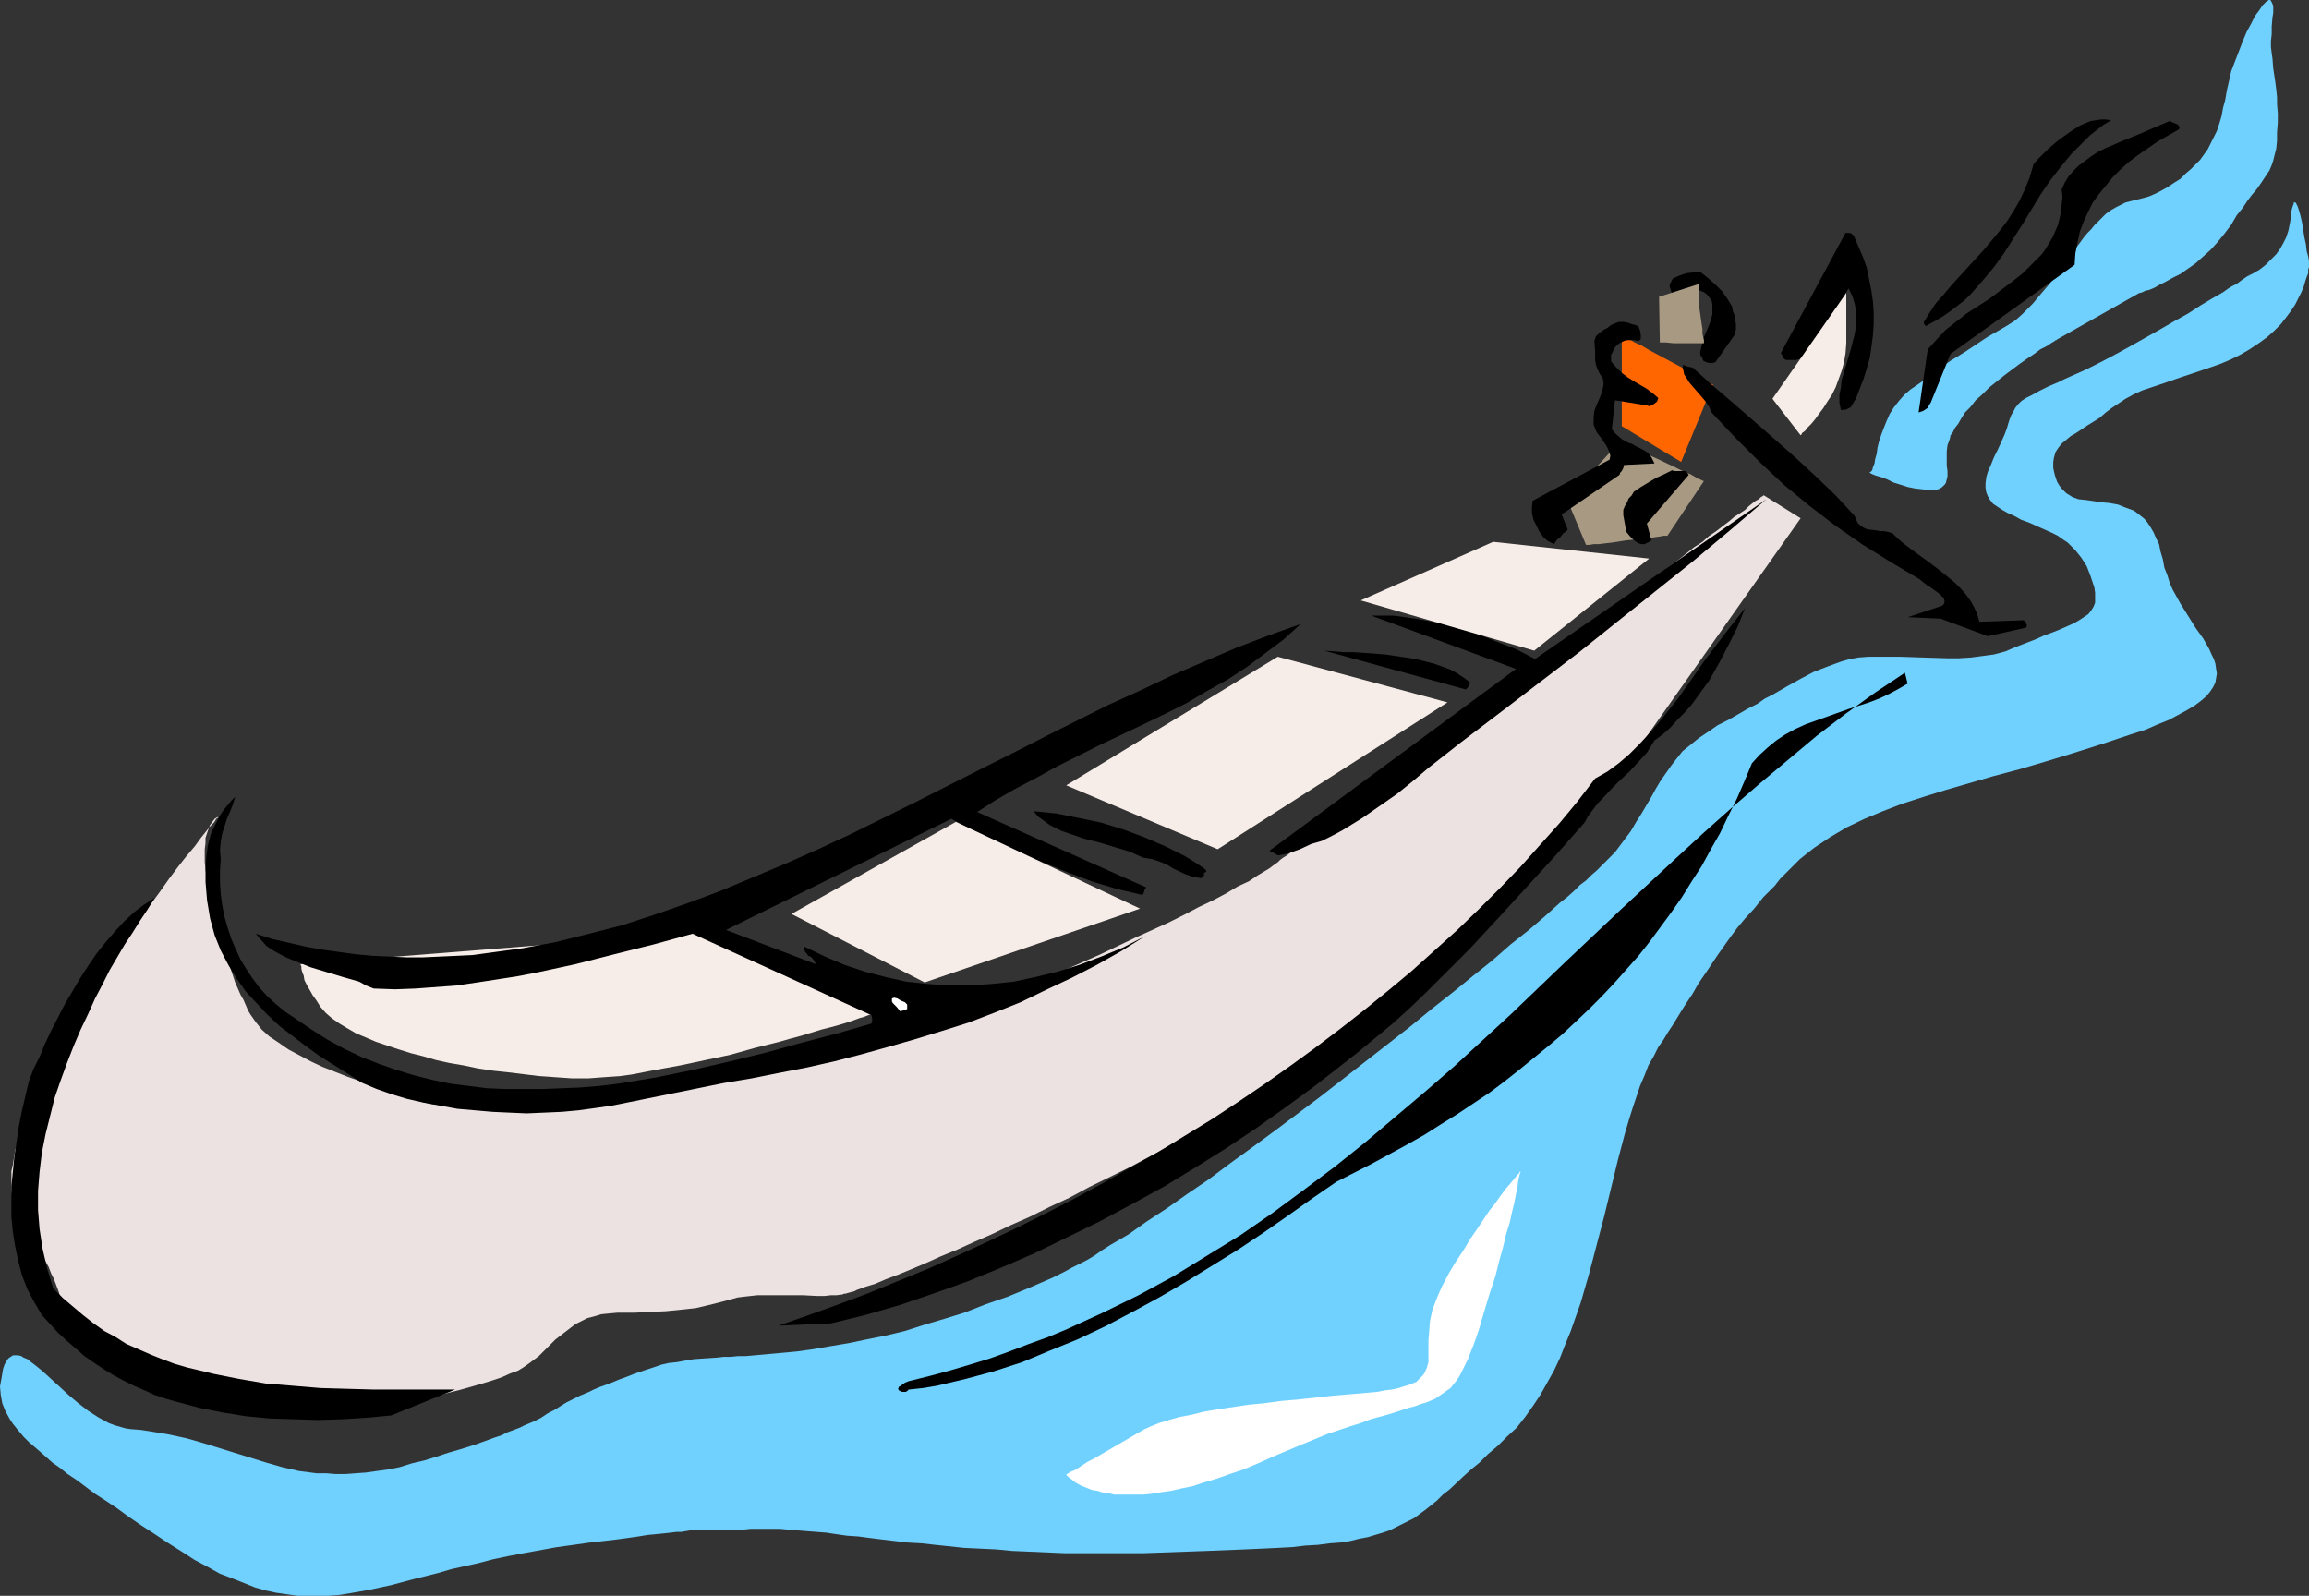 <?xml version="1.0" encoding="UTF-8" standalone="no"?>
<svg
   version="1.0"
   width="129.724mm"
   height="89.654mm"
   id="svg27"
   sodipodi:docname="Canoeing 16.wmf"
   xmlns:inkscape="http://www.inkscape.org/namespaces/inkscape"
   xmlns:sodipodi="http://sodipodi.sourceforge.net/DTD/sodipodi-0.dtd"
   xmlns="http://www.w3.org/2000/svg"
   xmlns:svg="http://www.w3.org/2000/svg">
  <rect width="100%" height="100%" fill="#333333" stroke="none"/>
  <sodipodi:namedview
     id="namedview27"
     pagecolor="#ffffff"
     bordercolor="#000000"
     borderopacity="0.25"
     inkscape:showpageshadow="2"
     inkscape:pageopacity="0.0"
     inkscape:pagecheckerboard="0"
     inkscape:deskcolor="#d1d1d1"
     inkscape:document-units="mm" />
  <defs
     id="defs1">
    <pattern
       id="WMFhbasepattern"
       patternUnits="userSpaceOnUse"
       width="6"
       height="6"
       x="0"
       y="0" />
  </defs>
  <path
     style="fill:#a89982;fill-opacity:1;fill-rule:evenodd;stroke:none"
     d="m 343.4,94.367 -10.666,11.634 4.04,9.695 h 0.323 0.485 l 0.808,-0.162 h 1.131 l 1.293,-0.162 1.454,-0.162 3.07,-0.485 3.232,-0.323 1.454,-0.162 1.293,-0.162 1.131,-0.162 0.808,-0.162 h 0.646 0.162 v 0 l 7.757,-11.634 v 0 h -0.162 l -0.323,-0.162 -0.323,-0.162 -0.485,-0.162 -0.485,-0.323 -1.131,-0.646 -1.616,-0.646 -1.616,-0.808 -3.394,-1.616 -1.778,-0.808 -1.778,-0.808 -1.454,-0.646 -1.454,-0.646 -1.131,-0.323 -0.485,-0.162 h -0.323 -0.485 v 0 z"
     id="path1" />
  <path
     style="fill:#ff6600;fill-opacity:1;fill-rule:evenodd;stroke:none"
     d="M 344.369,70.937 V 90.489 l 12.605,7.595 6.787,-16.482 v 0 h -0.162 l -0.323,-0.162 -0.323,-0.162 -0.485,-0.323 -0.485,-0.323 -1.293,-0.646 -1.616,-0.808 -1.616,-0.97 -7.272,-3.878 -1.616,-0.97 -1.454,-0.646 -1.293,-0.808 -0.485,-0.323 -0.323,-0.162 -0.323,-0.162 -0.323,-0.162 z"
     id="path2" />
  <path
     style="fill:#70d1ff;fill-opacity:1;fill-rule:evenodd;stroke:none"
     d="m 27.795,303.461 2.101,0.162 2.101,0.323 3.878,0.646 3.717,0.808 3.394,0.97 6.787,2.101 6.787,2.101 3.394,0.97 3.555,0.808 3.717,0.485 h 2.101 l 1.939,0.162 h 2.101 l 2.101,-0.162 2.262,-0.162 2.262,-0.323 2.424,-0.323 2.424,-0.485 2.586,-0.808 2.747,-0.646 2.586,-0.808 2.424,-0.808 2.262,-0.646 2.101,-0.646 1.939,-0.646 1.778,-0.646 1.778,-0.646 1.454,-0.485 1.293,-0.646 1.293,-0.485 1.293,-0.485 0.97,-0.485 1.939,-0.808 1.616,-0.808 1.454,-0.97 1.293,-0.646 1.293,-0.808 1.293,-0.808 1.293,-0.646 1.616,-0.808 1.939,-0.808 0.97,-0.485 1.131,-0.485 2.262,-0.808 1.939,-0.808 1.778,-0.646 1.616,-0.646 1.454,-0.485 1.454,-0.485 2.909,-0.97 1.454,-0.323 1.616,-0.162 1.778,-0.323 1.939,-0.323 2.424,-0.162 2.424,-0.162 1.454,-0.162 h 1.454 l 1.616,-0.162 h 1.616 l 3.555,-0.323 3.555,-0.323 3.555,-0.323 3.555,-0.485 3.717,-0.646 3.878,-0.646 3.878,-0.808 4.04,-0.808 4.04,-0.97 4.04,-1.293 4.363,-1.293 4.202,-1.293 4.525,-1.777 4.686,-1.616 4.686,-1.939 4.848,-2.101 1.293,-0.646 1.293,-0.646 1.454,-0.808 1.616,-0.808 1.616,-0.808 1.616,-0.97 1.616,-1.131 1.778,-1.131 3.878,-2.262 3.878,-2.747 4.202,-2.747 4.363,-3.07 4.525,-3.07 4.525,-3.393 4.686,-3.393 4.848,-3.555 9.696,-7.271 9.534,-7.433 9.534,-7.433 4.525,-3.716 4.525,-3.555 4.363,-3.555 4.04,-3.232 3.878,-3.393 3.878,-3.07 3.394,-2.909 1.616,-1.454 1.616,-1.454 1.454,-1.131 1.454,-1.293 1.293,-1.293 1.293,-0.97 1.131,-1.131 1.131,-0.97 0.97,-0.97 0.808,-0.808 0.808,-0.808 0.646,-0.646 0.646,-0.646 0.485,-0.646 1.454,-1.939 1.454,-1.939 1.131,-1.939 1.131,-1.777 2.101,-3.555 0.97,-1.777 0.97,-1.616 1.131,-1.616 1.131,-1.616 1.131,-1.454 1.293,-1.616 1.616,-1.293 1.778,-1.454 1.939,-1.293 2.101,-1.454 2.262,-1.131 2.262,-1.293 1.939,-1.131 1.939,-0.97 1.616,-1.131 1.616,-0.808 3.07,-1.777 2.909,-1.616 2.747,-1.454 2.909,-1.131 3.07,-1.131 1.778,-0.485 1.778,-0.323 2.101,-0.162 h 2.262 2.101 2.424 l 4.848,0.162 5.171,0.162 h 2.424 l 2.586,-0.162 2.424,-0.323 2.424,-0.323 2.424,-0.646 2.262,-0.97 2.101,-0.808 2.101,-0.808 1.778,-0.808 1.778,-0.646 1.616,-0.646 1.454,-0.646 1.454,-0.646 1.131,-0.646 0.97,-0.646 0.97,-0.646 0.646,-0.808 0.485,-0.808 0.323,-0.808 v -0.97 -1.131 l -0.162,-1.131 -0.808,-2.424 -0.808,-2.101 -1.131,-1.777 -0.646,-0.808 -0.646,-0.808 -0.808,-0.808 -0.808,-0.808 -0.97,-0.646 -1.131,-0.808 -1.293,-0.646 -1.454,-0.646 -1.454,-0.646 -1.778,-0.808 -1.778,-0.646 -1.454,-0.808 -1.454,-0.646 -1.131,-0.646 -0.97,-0.646 -0.97,-0.646 -0.646,-0.808 -0.485,-0.808 -0.323,-0.808 -0.162,-0.97 v -0.97 l 0.162,-1.293 0.323,-1.131 0.646,-1.454 0.646,-1.616 0.808,-1.616 0.808,-1.777 0.646,-1.454 0.485,-1.293 0.323,-1.131 0.323,-0.97 0.323,-0.808 0.485,-0.808 0.323,-0.646 0.646,-0.808 0.646,-0.646 0.97,-0.646 1.293,-0.646 1.454,-0.808 0.97,-0.485 0.97,-0.485 1.131,-0.485 1.131,-0.485 1.293,-0.646 1.454,-0.646 2.909,-1.293 3.232,-1.616 3.07,-1.616 3.232,-1.777 6.302,-3.555 3.07,-1.777 2.909,-1.616 2.747,-1.777 2.424,-1.454 2.262,-1.293 1.131,-0.808 0.808,-0.485 0.97,-0.485 0.646,-0.485 0.646,-0.485 0.485,-0.323 0.485,-0.323 0.323,-0.162 h 0.162 v -0.162 h 0.162 l 0.323,-0.162 0.323,-0.162 0.485,-0.323 0.646,-0.323 0.646,-0.485 0.808,-0.646 0.646,-0.646 0.808,-0.808 0.808,-0.808 0.808,-1.131 0.646,-1.131 0.646,-1.293 0.485,-1.454 0.323,-1.616 0.323,-1.777 v -0.808 l 0.162,-0.646 0.162,-0.485 0.162,-0.323 V 42.982 h 0.162 0.162 l 0.162,0.162 0.162,0.323 0.162,0.323 0.323,0.97 0.323,1.131 0.323,1.454 0.485,3.07 0.323,1.454 0.162,1.454 0.323,1.131 0.162,0.97 v 0.485 0.162 0.162 0.162 0 0.323 l -0.162,0.485 v 0.808 l -0.323,0.808 -0.323,0.97 -0.323,1.131 -0.485,1.131 -0.646,1.293 -0.646,1.293 -0.97,1.454 -0.97,1.293 -1.131,1.454 -1.454,1.454 -1.454,1.293 -1.778,1.293 -1.939,1.293 -1.939,1.131 -1.939,0.97 -2.262,0.97 -4.202,1.454 -4.363,1.454 -4.202,1.454 -1.939,0.646 -1.939,0.646 -1.778,0.808 -1.778,0.97 -1.454,0.97 -1.454,0.97 -1.293,0.97 -1.293,1.131 -2.586,1.616 -2.424,1.616 -1.131,0.646 -0.97,0.808 -0.97,0.808 -0.646,0.808 -0.646,0.97 -0.323,1.131 -0.162,0.97 v 1.293 l 0.323,1.454 0.485,1.454 0.485,0.808 0.485,0.646 0.485,0.485 0.485,0.485 1.293,0.808 1.293,0.485 1.616,0.162 3.232,0.485 1.778,0.162 1.778,0.323 1.616,0.646 1.778,0.646 0.646,0.485 0.808,0.646 0.808,0.646 0.646,0.808 0.646,0.97 0.646,1.131 0.485,1.131 0.646,1.293 0.323,1.616 0.485,1.616 0.323,1.777 0.646,1.616 0.485,1.616 0.646,1.454 1.616,2.909 1.616,2.585 1.616,2.585 0.808,1.131 0.808,1.131 1.293,2.262 0.485,1.131 0.485,0.97 0.323,0.97 0.162,1.131 0.162,0.97 -0.162,0.97 -0.162,0.97 -0.485,0.97 -0.646,0.97 -0.808,0.97 -1.131,0.97 -1.293,0.97 -1.616,0.97 -1.778,0.97 -2.101,1.131 -2.424,0.97 -2.586,1.131 -3.07,0.97 -6.302,2.101 -6.141,1.939 -5.818,1.777 -5.494,1.616 -5.494,1.454 -5.01,1.454 -5.01,1.454 -4.686,1.454 -4.525,1.454 -4.202,1.616 -3.878,1.616 -3.717,1.777 -3.555,2.101 -3.394,2.262 -1.454,1.131 -1.616,1.293 -1.454,1.454 -1.293,1.293 -1.454,1.454 -1.131,1.454 -1.293,1.293 -1.131,1.131 -1.939,2.424 -1.939,2.101 -1.616,1.939 -1.454,1.939 -2.747,3.878 -2.586,3.878 -1.454,2.101 -1.293,2.262 -1.616,2.424 -0.808,1.293 -1.778,2.909 -0.97,1.454 -0.97,1.616 -1.131,1.616 -0.97,1.939 -1.131,1.939 -0.808,2.101 -0.97,2.262 -0.808,2.424 -0.808,2.424 -0.808,2.585 -0.808,2.747 -1.454,5.494 -1.454,5.979 -1.454,5.979 -1.616,6.14 -1.616,6.14 -1.778,6.14 -2.101,5.979 -1.131,2.747 -1.131,2.909 -1.293,2.747 -1.454,2.585 -1.454,2.585 -1.616,2.424 -1.616,2.262 -1.778,2.262 -2.101,1.939 -1.939,1.939 -2.101,1.777 -1.778,1.777 -1.778,1.454 -1.616,1.454 -2.909,2.747 -1.454,1.131 -1.293,1.293 -2.424,1.939 -2.424,1.777 -2.586,1.293 -2.586,1.293 -1.454,0.485 -1.616,0.485 -1.616,0.485 -1.778,0.323 -1.939,0.485 -2.101,0.323 -2.262,0.162 -2.424,0.323 -2.747,0.162 -2.747,0.323 -3.07,0.162 -3.394,0.162 -3.555,0.162 -4.04,0.162 -4.04,0.162 -4.525,0.162 -4.525,0.162 -4.525,0.162 h -4.363 -8.242 -4.04 l -3.717,-0.162 -3.717,-0.162 -3.717,-0.162 -3.394,-0.323 -3.394,-0.162 -3.394,-0.162 -3.07,-0.323 -3.07,-0.323 -2.909,-0.323 -2.909,-0.162 -2.747,-0.323 -2.747,-0.323 -2.586,-0.323 -2.424,-0.323 -2.424,-0.162 -2.262,-0.323 -2.101,-0.323 -2.101,-0.162 -2.101,-0.162 -1.939,-0.162 -1.939,-0.162 -1.778,-0.162 h -1.616 -1.616 -3.07 l -1.454,0.162 h -1.131 l -1.131,0.162 h -0.97 -0.808 -1.939 -1.939 -0.97 -0.97 -0.808 -0.646 l -0.97,0.162 -0.97,0.162 h -0.97 l -1.293,0.162 -1.454,0.162 -1.616,0.162 -1.778,0.162 -1.939,0.323 -2.262,0.323 -2.424,0.323 -2.747,0.323 -2.909,0.323 -3.394,0.485 -3.555,0.485 -3.555,0.646 -3.555,0.646 -3.394,0.646 -3.07,0.646 -3.07,0.808 -2.909,0.646 -2.909,0.646 -2.747,0.808 -5.171,1.293 -2.424,0.646 -2.424,0.646 -4.525,0.97 -4.525,0.808 -2.101,0.323 -2.262,0.162 h -2.101 -2.101 -2.262 l -2.262,-0.323 -2.262,-0.323 -2.262,-0.485 -2.262,-0.646 -2.424,-0.97 -2.424,-0.97 -2.586,-0.97 -2.586,-1.454 -2.747,-1.454 -2.747,-1.777 -3.07,-1.939 -2.909,-1.939 -2.747,-1.777 -2.586,-1.777 -2.424,-1.777 -2.424,-1.616 -2.262,-1.454 -1.939,-1.454 -1.939,-1.454 -1.939,-1.293 -1.616,-1.293 -1.616,-1.131 -1.454,-1.293 L 8.403,308.147 7.272,307.177 6.141,306.208 5.01,305.077 4.202,304.107 3.394,303.138 2.747,302.33 2.101,301.36 1.131,299.583 0.485,297.967 0.162,296.189 0,294.412 l 0.323,-1.777 0.323,-1.939 0.323,-0.97 0.485,-0.808 0.323,-0.485 0.485,-0.323 0.485,-0.323 h 0.485 0.646 l 0.646,0.162 0.485,0.323 0.808,0.323 0.808,0.646 0.646,0.485 1.616,1.293 1.778,1.616 1.939,1.777 1.939,1.777 2.101,1.777 2.101,1.616 2.262,1.454 2.101,1.131 1.293,0.485 1.131,0.323 1.131,0.323 z"
     id="path3" />
  <path
     style="fill:#70d1ff;fill-opacity:1;fill-rule:evenodd;stroke:none"
     d="m 396.889,100.346 v 0 h 0.162 l 0.162,0.162 0.323,0.162 0.808,0.323 1.131,0.323 1.293,0.485 1.293,0.646 3.07,0.97 1.616,0.323 1.454,0.162 1.454,0.162 h 1.293 l 0.97,-0.323 0.485,-0.323 0.323,-0.323 0.323,-0.323 0.162,-0.323 0.162,-0.646 0.162,-0.646 v -1.131 l -0.162,-1.131 v -3.07 l 0.162,-1.293 0.485,-1.293 0.162,-0.808 0.485,-0.646 0.485,-0.97 0.646,-0.808 0.646,-1.131 0.808,-1.293 1.131,-1.131 1.131,-1.454 1.454,-1.293 1.454,-1.454 3.232,-2.585 3.232,-2.424 1.616,-1.131 1.454,-0.97 1.293,-0.97 1.293,-0.646 0.97,-0.646 0.808,-0.485 0.162,-0.162 h 0.162 l 0.162,-0.162 v 0 l 17.453,-9.857 h 0.162 l 0.485,-0.162 0.646,-0.323 0.808,-0.162 1.131,-0.485 1.131,-0.646 1.293,-0.646 1.454,-0.808 1.616,-0.808 1.616,-1.131 1.616,-1.131 1.616,-1.454 1.616,-1.454 1.454,-1.616 1.454,-1.777 1.454,-1.939 1.131,-1.939 1.293,-1.616 0.97,-1.454 0.97,-1.293 0.97,-1.131 0.808,-1.131 1.293,-1.939 0.646,-0.97 0.485,-1.131 0.323,-0.97 0.323,-1.293 0.323,-1.293 0.162,-1.616 v -1.777 l 0.162,-2.101 V 24.076 l -0.162,-1.939 v -1.454 l -0.162,-1.616 -0.162,-1.293 -0.162,-1.131 -0.323,-2.101 -0.162,-2.101 -0.162,-1.131 -0.162,-1.293 V 8.726 L 482.375,7.271 V 5.656 l 0.162,-1.939 0.162,-0.97 V 1.293 L 482.537,0.808 482.375,0.485 482.214,0.162 482.052,0 h -0.323 l -0.162,0.162 -0.323,0.162 -0.323,0.323 -0.485,0.485 -0.646,0.97 -0.97,1.293 -0.808,1.616 -0.97,1.777 -0.808,1.939 -0.808,2.101 -1.616,4.201 -0.485,2.101 -0.485,2.101 -0.323,1.939 -0.485,1.777 -0.323,1.777 -0.485,1.616 -0.485,1.454 -0.646,1.293 -0.646,1.293 -0.646,1.293 -0.808,1.131 -0.808,1.131 -0.97,0.97 -0.97,0.97 -1.131,0.97 -1.131,1.131 -1.293,0.808 -1.454,0.97 -1.454,0.808 -1.293,0.646 -1.131,0.485 -1.131,0.323 -1.939,0.485 -1.939,0.485 -0.97,0.485 -0.97,0.485 -1.131,0.646 -1.131,0.808 -1.131,1.131 -1.293,1.293 -0.646,0.808 -0.808,0.808 -0.808,0.97 -0.808,1.131 -1.616,2.101 -0.646,0.97 -0.646,0.808 -1.293,1.777 -1.131,1.616 -1.131,1.454 -0.97,1.131 -0.97,1.131 -0.808,0.97 -0.808,0.97 -0.808,0.808 -1.454,1.454 -1.454,1.293 -1.778,1.131 -1.939,1.131 -2.262,1.293 -2.424,1.616 -2.424,1.616 -2.909,1.777 -2.747,1.939 -2.747,2.101 -3.07,2.101 -1.293,1.131 -1.131,1.293 -1.131,1.454 -0.808,1.293 -0.646,1.454 -0.646,1.616 -0.485,1.293 -0.485,1.454 -0.323,1.293 -0.162,1.293 -0.323,1.131 -0.162,0.97 -0.323,0.808 -0.162,0.646 -0.323,0.323 z"
     id="path4" />
  <path
     style="fill:#f7ede8;fill-opacity:1;fill-rule:evenodd;stroke:none"
     d="m 63.832,204.731 85.648,-6.787 36.037,17.29 v 0.162 h -0.485 l -0.646,0.162 -0.808,0.323 -1.131,0.323 -1.293,0.485 -1.454,0.485 -1.616,0.485 -1.778,0.485 -1.939,0.485 -2.101,0.646 -2.101,0.646 -2.424,0.646 -2.262,0.646 -5.171,1.293 -5.171,1.454 -5.333,1.131 -5.333,1.131 -5.333,0.97 -5.01,0.97 -2.424,0.323 -2.262,0.162 -2.262,0.162 -2.101,0.162 h -1.939 -1.778 l -6.949,-0.485 -6.626,-0.808 -3.07,-0.323 -3.232,-0.485 -3.07,-0.646 -2.909,-0.485 -2.909,-0.646 -2.747,-0.808 -2.586,-0.646 -2.586,-0.808 -2.424,-0.808 -2.424,-0.808 -2.262,-0.97 -1.939,-0.808 -1.939,-1.131 -1.616,-0.97 -1.616,-1.131 -1.293,-1.131 -1.131,-1.293 -0.808,-1.293 -0.808,-1.131 -0.646,-1.131 -0.646,-1.131 -0.485,-0.97 -0.162,-0.97 -0.323,-0.808 -0.162,-0.646 v -0.485 l -0.162,-0.323 z"
     id="path5" />
  <path
     style="fill:#ece2e1;fill-opacity:1;fill-rule:evenodd;stroke:none"
     d="m 46.379,173.383 -0.162,0.162 v 0.162 l -0.323,0.162 -0.162,0.323 -0.323,0.485 -0.485,0.485 -0.485,0.485 -0.485,0.646 -0.646,0.808 -0.646,0.808 -1.293,1.777 -1.778,2.101 -1.778,2.262 -1.939,2.585 -1.939,2.747 -2.262,3.07 -2.262,3.07 -2.262,3.232 -2.262,3.393 -4.686,6.948 -4.363,7.271 -2.101,3.555 -2.101,3.717 -1.778,3.555 -1.778,3.555 -1.454,3.555 -1.293,3.393 -1.131,3.232 -0.97,3.232 -0.485,3.07 -0.323,1.454 v 1.454 1.293 1.293 l 0.162,1.293 0.162,1.131 0.323,1.131 0.485,1.131 0.485,0.97 0.485,0.97 1.293,1.777 1.131,1.616 0.97,1.777 0.808,1.616 0.808,1.454 0.808,1.454 0.485,1.293 0.646,1.293 0.97,2.585 0.646,2.262 0.646,1.939 0.646,1.777 0.485,1.616 0.646,1.293 0.808,1.293 0.97,1.131 1.131,0.808 0.808,0.485 0.808,0.323 0.808,0.485 0.97,0.323 1.131,0.162 1.293,0.323 1.293,0.323 1.454,0.323 1.616,0.323 1.778,0.485 1.939,0.323 1.939,0.485 4.202,0.808 4.363,0.808 4.686,0.97 9.534,1.777 4.525,0.646 4.525,0.808 4.202,0.646 1.778,0.323 1.939,0.162 1.616,0.323 1.616,0.162 1.454,0.162 h 1.293 l 1.131,0.162 h 0.97 l 0.808,-0.162 h 0.485 l 1.131,-0.162 1.293,-0.323 1.616,-0.323 1.939,-0.323 1.939,-0.485 2.101,-0.485 4.525,-1.131 4.525,-1.293 2.101,-0.646 1.939,-0.646 1.778,-0.808 1.778,-0.646 1.293,-0.808 1.131,-0.808 1.939,-1.454 1.778,-1.777 1.778,-1.777 2.101,-1.616 2.101,-1.616 1.293,-0.646 1.293,-0.646 1.293,-0.323 1.616,-0.485 1.616,-0.162 1.778,-0.162 h 3.555 l 3.394,-0.162 3.394,-0.162 3.232,-0.323 3.07,-0.323 2.747,-0.646 2.586,-0.646 2.424,-0.646 1.131,-0.323 1.293,-0.162 1.454,-0.162 1.454,-0.162 h 3.07 3.394 3.232 l 3.07,0.162 h 1.454 l 1.454,-0.162 h 1.131 l 1.293,-0.162 0.323,-0.162 h 0.323 l 0.485,-0.162 0.646,-0.162 0.646,-0.162 0.646,-0.323 1.778,-0.646 2.101,-0.646 2.262,-0.97 2.586,-0.97 2.747,-1.131 3.07,-1.293 3.232,-1.454 3.555,-1.454 3.555,-1.616 3.717,-1.616 4.04,-1.939 4.04,-1.777 4.202,-2.101 4.202,-1.939 4.202,-2.262 8.888,-4.363 8.726,-4.686 8.726,-5.009 8.565,-5.009 4.04,-2.585 4.04,-2.585 3.878,-2.585 3.717,-2.747 3.555,-2.585 3.394,-2.747 3.232,-2.585 3.232,-2.585 3.07,-2.585 5.818,-5.009 2.747,-2.585 2.747,-2.424 2.586,-2.424 2.586,-2.262 2.424,-2.424 2.262,-2.101 2.262,-2.262 2.262,-2.101 1.939,-1.939 1.939,-2.101 1.778,-1.777 1.778,-1.939 1.616,-1.616 1.616,-1.616 1.293,-1.616 1.293,-1.454 1.293,-1.293 1.131,-1.131 0.97,-1.131 0.808,-1.131 0.808,-0.808 0.646,-0.646 0.485,-0.646 0.485,-0.485 0.323,-0.485 0.162,-0.162 v 0 l 37.976,-53.809 -7.757,-4.848 h -0.162 l -0.162,0.162 -0.323,0.162 -0.485,0.485 -0.646,0.323 -0.646,0.485 -0.808,0.646 -0.808,0.808 -0.97,0.646 -1.293,0.808 -1.131,0.97 -1.293,0.97 -1.454,1.131 -1.454,0.97 -1.454,1.293 -1.778,1.131 -3.394,2.747 -3.717,2.747 -4.04,3.07 -4.202,3.07 -4.202,3.232 -4.525,3.232 -9.05,6.948 -9.211,6.948 -9.211,6.948 -4.363,3.232 -4.202,3.232 -4.202,3.07 -3.878,3.07 -3.717,2.747 -1.778,1.293 -1.616,1.293 -1.616,1.131 -1.454,1.293 -1.454,0.97 -1.293,0.97 -1.293,1.131 -1.131,0.808 -1.131,0.808 -0.97,0.808 -0.808,0.646 -0.808,0.485 -0.646,0.485 -0.485,0.485 -0.485,0.323 -0.646,0.485 -0.646,0.485 -0.808,0.485 -1.616,0.97 -1.939,1.293 -2.424,1.131 -2.424,1.454 -2.747,1.454 -3.07,1.454 -3.07,1.616 -3.232,1.616 -3.555,1.616 -3.555,1.616 -3.717,1.777 -3.717,1.777 -7.757,3.393 -7.757,3.393 -7.757,3.393 -3.878,1.616 -3.717,1.454 -3.717,1.454 -3.394,1.454 -3.555,1.293 -3.07,1.131 -3.07,1.131 -2.909,0.97 -2.747,0.808 -2.424,0.808 -2.101,0.646 -1.939,0.323 -1.778,0.485 -2.101,0.323 -2.101,0.485 -2.424,0.485 -2.586,0.485 -2.747,0.323 -2.747,0.485 -2.909,0.485 -6.141,0.97 -6.302,0.808 -13.09,1.616 -6.464,0.808 -6.302,0.485 -3.07,0.162 -2.909,0.323 -2.909,0.162 h -2.586 -2.586 l -2.424,0.162 -2.262,-0.162 h -2.101 l -1.939,-0.162 -1.616,-0.162 -1.454,-0.323 -1.293,-0.323 -2.262,-0.808 -2.262,-0.646 -2.586,-0.808 -2.586,-0.97 -5.494,-1.939 -5.333,-2.101 -2.424,-1.131 -2.424,-1.293 -2.424,-1.293 -2.101,-1.454 -1.939,-1.293 -1.616,-1.454 -1.293,-1.616 -1.131,-1.616 -0.485,-0.808 -0.485,-1.131 -0.485,-1.131 -0.646,-1.131 -1.131,-2.585 -0.97,-2.909 -1.131,-3.232 -0.97,-3.232 -0.97,-3.393 -0.808,-3.393 -0.808,-3.232 -0.485,-3.232 -0.323,-2.909 v -1.454 -1.293 l 0.162,-1.293 v -1.131 l 0.323,-0.97 0.323,-0.97 0.323,-0.808 0.485,-0.646 0.485,-0.646 z"
     id="path6" />
  <path
     style="fill:#000000;fill-opacity:1;fill-rule:evenodd;stroke:none"
     d="m 192.95,295.058 3.07,-0.323 2.909,-0.485 6.141,-1.454 5.979,-1.616 5.979,-1.939 5.818,-2.424 5.979,-2.424 5.818,-2.747 5.818,-3.07 5.656,-3.07 5.818,-3.393 5.494,-3.393 5.494,-3.393 5.333,-3.555 5.333,-3.717 5.01,-3.555 5.171,-3.555 7.595,-3.878 7.434,-4.04 3.717,-2.101 3.555,-2.262 3.394,-2.101 3.394,-2.262 3.394,-2.262 3.232,-2.424 3.07,-2.424 6.141,-5.009 3.07,-2.585 2.747,-2.585 2.909,-2.747 2.747,-2.747 2.586,-2.747 2.586,-2.909 2.586,-2.909 2.424,-3.07 2.262,-3.07 2.262,-3.07 2.262,-3.232 2.101,-3.393 2.101,-3.232 1.939,-3.555 1.939,-3.393 1.778,-3.716 1.778,-3.555 1.616,-3.717 1.616,-3.878 1.616,-1.777 1.778,-1.616 1.778,-1.454 1.939,-1.293 2.101,-1.131 2.101,-0.97 4.525,-1.616 4.525,-1.616 4.525,-1.454 2.101,-0.808 2.101,-0.97 2.101,-1.131 1.939,-1.131 -0.162,-0.162 v -0.162 l -0.162,-0.646 -0.162,-0.646 -0.162,-0.646 -6.302,4.201 -6.302,4.524 -6.141,4.686 -5.979,5.009 -5.979,5.009 -5.979,5.171 -5.818,5.171 -5.979,5.494 -11.635,10.826 -11.797,11.15 -11.797,11.311 -12.12,11.15 -6.141,5.332 -6.302,5.332 -6.302,5.332 -6.464,5.171 -6.464,4.848 -6.787,5.009 -6.787,4.686 -7.11,4.363 -7.11,4.363 -7.434,4.04 -7.595,3.716 -3.878,1.777 -3.878,1.777 -3.878,1.616 -4.04,1.454 -4.202,1.616 -4.04,1.454 -4.202,1.293 -4.363,1.293 -4.202,1.131 -4.525,1.131 -0.808,0.323 -0.646,0.485 -0.485,0.323 h -0.162 v 0.162 l -0.162,0.323 0.162,0.323 0.323,0.162 0.323,0.162 h 0.323 0.485 l 0.323,-0.162 z"
     id="path7" />
  <path
     style="fill:#000000;fill-opacity:1;fill-rule:evenodd;stroke:none"
     d="m 176.467,281 7.272,-1.777 7.272,-2.101 7.11,-2.424 7.272,-2.585 7.11,-2.909 7.11,-3.07 6.949,-3.393 6.949,-3.393 6.949,-3.716 6.787,-3.717 6.626,-4.04 6.464,-4.04 6.302,-4.201 6.141,-4.363 5.979,-4.363 5.818,-4.524 3.717,-2.909 3.717,-3.07 3.717,-3.07 3.394,-3.07 3.394,-3.232 3.232,-3.232 6.464,-6.463 6.141,-6.625 12.12,-13.25 5.979,-6.787 0.808,-1.454 0.97,-1.293 0.97,-1.293 0.97,-0.97 1.939,-2.101 1.939,-1.939 1.939,-1.777 1.939,-2.101 1.778,-1.939 0.808,-1.293 0.808,-1.293 1.778,-1.293 1.616,-1.454 1.454,-1.616 1.454,-1.454 1.454,-1.616 1.293,-1.777 2.586,-3.555 2.101,-3.717 1.939,-3.716 1.939,-3.878 1.616,-4.04 -1.778,2.262 -1.778,2.262 -3.717,4.848 -1.778,2.424 -1.778,2.585 -3.555,5.009 -3.878,4.848 -2.101,2.424 -2.101,2.262 -2.101,2.101 -2.262,1.939 -2.424,1.777 -2.586,1.454 -3.717,4.848 -3.878,4.686 -4.202,4.686 -4.04,4.524 -4.363,4.524 -4.525,4.524 -4.525,4.363 -4.848,4.363 -4.848,4.363 -4.848,4.04 -5.171,4.201 -5.171,4.04 -5.333,4.04 -5.333,3.878 -5.494,3.878 -5.494,3.716 -5.656,3.717 -5.818,3.555 -5.818,3.555 -5.818,3.232 -5.979,3.393 -5.979,3.232 -5.979,3.07 -6.141,3.07 -6.141,2.909 -6.302,2.909 -6.141,2.747 -6.302,2.585 -6.302,2.585 -6.464,2.424 -6.302,2.262 -6.464,2.262 z"
     id="path8" />
  <path
     style="fill:#000000;fill-opacity:1;fill-rule:evenodd;stroke:none"
     d="m 83.062,300.552 13.574,-5.494 H 85.325 79.507 l -5.818,-0.162 -5.656,-0.162 -5.818,-0.485 -5.818,-0.485 -5.656,-0.97 -5.656,-1.131 -2.586,-0.646 -2.747,-0.646 -2.747,-0.808 -2.586,-0.97 -2.424,-0.97 -2.586,-1.131 -2.586,-1.131 -2.262,-1.454 -2.424,-1.293 -2.262,-1.616 -2.262,-1.777 -2.101,-1.777 -2.101,-1.777 -2.101,-2.101 -0.646,-2.101 -0.646,-2.101 -0.97,-4.201 -0.646,-4.201 -0.323,-4.04 v -4.04 l 0.323,-4.04 0.485,-4.04 0.808,-4.04 0.97,-3.878 0.97,-3.878 1.293,-3.716 1.293,-3.555 1.454,-3.717 1.454,-3.393 1.616,-3.393 1.454,-3.232 1.616,-3.07 1.454,-2.909 1.616,-2.747 1.616,-2.747 1.616,-2.424 1.616,-2.585 1.616,-2.424 1.454,-2.424 -2.262,1.454 -2.101,1.616 -2.101,1.939 -1.939,2.101 -1.939,2.262 -1.939,2.424 -1.778,2.585 -1.778,2.747 -1.616,2.747 -1.616,2.747 -2.909,5.656 -1.293,2.747 -1.131,2.747 -1.293,2.585 -0.97,2.585 -1.454,6.14 -0.646,3.232 -0.485,3.232 -0.485,3.232 -0.323,3.232 -0.323,3.232 v 3.232 3.232 l 0.323,3.232 0.485,3.07 0.646,3.07 0.808,3.07 1.131,2.909 1.454,2.747 1.616,2.747 1.778,1.939 1.616,1.777 1.939,1.777 3.717,3.232 2.101,1.454 1.939,1.293 2.101,1.293 2.101,1.131 2.262,1.131 2.262,0.97 2.101,0.97 2.424,0.808 2.262,0.646 4.848,1.293 4.848,0.97 5.01,0.808 5.01,0.485 5.171,0.162 5.171,0.162 5.171,-0.162 5.171,-0.323 z"
     id="path9" />
  <path
     style="fill:#000000;fill-opacity:1;fill-rule:evenodd;stroke:none"
     d="m 153.843,229.939 5.818,-0.97 5.656,-1.131 5.818,-1.131 5.818,-1.293 5.656,-1.454 5.818,-1.616 5.656,-1.616 5.818,-1.777 5.656,-1.777 5.494,-2.101 5.656,-2.262 5.333,-2.585 5.494,-2.585 5.333,-2.747 5.171,-2.909 5.171,-3.232 -4.686,2.424 -4.686,1.939 -4.686,1.777 -4.686,1.454 -4.686,1.131 -4.525,0.97 -4.686,0.485 -4.525,0.323 h -4.525 l -4.525,-0.323 -4.525,-0.485 -4.363,-0.97 -4.363,-1.131 -4.363,-1.454 -4.202,-1.777 -4.363,-2.101 v 0.646 l 0.162,0.485 0.323,0.323 0.323,0.485 0.485,0.162 0.485,0.485 0.323,0.485 0.323,0.646 -19.069,-7.271 47.834,-23.592 4.525,2.424 4.848,2.262 4.848,2.262 5.171,2.262 5.171,2.101 5.171,1.939 5.333,1.616 5.494,1.293 0.162,-0.162 0.162,-0.323 0.162,-0.646 0.323,-0.485 -35.875,-15.997 4.04,-2.585 4.202,-2.424 4.363,-2.262 4.363,-2.424 9.05,-4.524 9.211,-4.363 4.686,-2.262 4.525,-2.262 4.363,-2.585 4.363,-2.424 4.202,-2.747 3.878,-2.909 3.878,-2.909 3.555,-3.232 -6.787,2.424 -6.787,2.585 -6.787,2.909 -6.787,2.909 -6.787,3.232 -6.787,3.07 -13.574,6.787 -6.949,3.555 -6.787,3.393 -13.736,6.948 -13.736,6.787 -6.949,3.232 -6.949,3.07 -6.949,2.909 -6.949,2.909 -6.949,2.585 -6.949,2.424 -6.949,2.262 -6.949,1.777 -7.11,1.777 -6.949,1.293 -7.11,0.97 -3.555,0.485 -3.394,0.162 -3.555,0.162 -3.555,0.162 h -3.555 l -3.555,-0.162 -3.555,-0.162 -3.555,-0.323 -3.555,-0.485 -3.555,-0.485 -3.555,-0.646 -3.555,-0.808 -3.555,-0.808 -3.555,-1.131 1.131,1.293 1.131,1.293 1.454,0.97 1.454,0.808 1.616,0.808 1.616,0.646 3.232,1.293 6.949,2.101 3.394,0.97 1.454,0.808 1.616,0.646 4.525,0.162 4.363,-0.162 4.363,-0.323 4.363,-0.323 4.363,-0.646 4.202,-0.646 4.202,-0.646 4.202,-0.808 8.242,-1.777 8.242,-2.101 8.403,-2.101 8.242,-2.262 37.976,17.29 0.162,0.808 v 0.485 l -0.162,0.485 -7.272,2.101 -7.434,1.939 -7.595,2.101 -7.918,1.939 -7.757,1.777 -7.918,1.616 -7.918,1.293 -4.04,0.485 -4.04,0.323 -3.878,0.162 -4.04,0.162 h -3.878 -4.04 l -3.878,-0.162 -3.878,-0.485 -3.878,-0.485 -3.878,-0.808 -3.878,-0.97 -3.717,-1.131 -3.717,-1.293 -3.717,-1.454 -3.717,-1.777 -3.555,-1.939 -3.555,-2.262 -3.555,-2.424 -1.939,-1.293 -1.939,-1.616 -1.778,-1.616 -1.616,-1.777 -1.454,-1.939 -1.293,-1.939 -1.293,-2.101 -0.97,-2.101 -0.97,-2.262 -0.808,-2.424 -0.646,-2.262 -0.485,-2.424 -0.323,-2.424 -0.162,-2.424 v -2.585 l 0.162,-2.424 -0.162,-1.939 0.162,-1.777 0.323,-1.777 0.485,-1.454 0.485,-1.616 0.646,-1.454 0.646,-1.616 0.485,-1.616 -0.808,0.808 -1.616,1.939 -0.646,0.97 -1.131,2.101 -0.97,2.101 -0.646,2.424 -0.323,2.424 -0.162,2.585 v 2.747 l 0.162,1.939 0.162,1.939 0.323,1.939 0.323,1.939 0.485,1.777 0.485,1.777 1.293,3.232 1.616,3.07 1.778,2.909 1.939,2.747 2.262,2.424 2.262,2.424 2.586,2.424 2.747,2.101 2.747,2.101 2.909,2.101 3.07,1.939 6.141,3.878 3.07,1.293 3.232,1.131 3.232,0.97 3.555,0.808 3.555,0.646 3.555,0.646 3.717,0.323 3.717,0.323 3.555,0.162 3.717,0.162 3.717,-0.162 3.717,-0.162 3.555,-0.323 3.555,-0.485 3.394,-0.485 3.232,-0.646 z"
     id="path10" />
  <path
     style="fill:#ffffff;fill-opacity:1;fill-rule:evenodd;stroke:none"
     d="m 192.627,214.265 v -0.97 l -0.485,-0.485 -0.808,-0.323 -0.808,-0.485 -0.646,-0.162 -0.485,0.162 v 0.323 0.323 l 0.162,0.323 0.808,0.808 0.808,0.97 z"
     id="path11" />
  <path
     style="fill:#000000;fill-opacity:1;fill-rule:evenodd;stroke:none"
     d="m 255.005,186.472 0.646,-0.485 v -0.323 -0.323 l 0.323,-0.162 h 0.162 v -0.162 -0.162 l -0.485,-0.485 -1.939,-1.293 -2.101,-1.293 -4.202,-2.101 -4.525,-1.939 -4.363,-1.616 -4.686,-1.454 -4.686,-0.97 -4.848,-0.97 -4.848,-0.485 0.97,1.131 1.131,0.808 1.293,0.97 1.293,0.646 1.293,0.646 1.454,0.485 3.232,1.131 3.232,0.808 3.232,0.97 3.232,0.97 1.454,0.646 1.454,0.646 0.97,0.162 0.97,0.162 1.454,0.485 1.616,0.646 1.293,0.808 2.747,1.293 1.454,0.485 z"
     id="path12" />
  <path
     style="fill:#000000;fill-opacity:1;fill-rule:evenodd;stroke:none"
     d="m 271.326,181.624 1.131,-0.162 1.293,-0.323 2.262,-0.808 2.424,-1.131 1.131,-0.323 1.131,-0.323 2.262,-1.131 2.101,-1.131 2.101,-1.293 2.101,-1.293 3.717,-2.585 3.717,-2.585 3.394,-2.747 3.232,-2.747 6.787,-5.332 8.726,-6.625 8.242,-6.302 8.242,-6.302 8.08,-6.463 15.998,-12.765 7.918,-6.625 7.757,-6.625 -49.126,33.933 -4.04,-2.101 -4.202,-1.616 -4.04,-1.616 -4.202,-1.293 -4.363,-1.131 -4.525,-0.808 -2.262,-0.323 -2.424,-0.323 h -2.262 -2.424 l 30.704,11.311 -52.358,38.619 0.323,0.162 0.97,0.485 z"
     id="path13" />
  <path
     style="fill:#000000;fill-opacity:1;fill-rule:evenodd;stroke:none"
     d="m 422.099,135.087 7.918,-1.777 0.323,-0.162 v -0.485 l -0.162,-0.485 -0.485,-0.485 -9.373,0.323 -0.485,-1.616 -0.646,-1.454 -0.808,-1.454 -0.97,-1.293 -1.131,-1.293 -1.131,-1.131 -2.747,-2.262 -2.747,-2.101 -2.909,-2.101 -2.586,-1.939 -1.131,-0.97 -1.131,-1.131 -0.97,-0.323 -0.808,-0.162 h -0.808 l -0.808,-0.162 -1.454,-0.162 -0.808,-0.162 -0.646,-0.323 -0.646,-0.485 -0.485,-0.485 -0.323,-0.646 -0.323,-0.808 -4.04,-4.363 -4.202,-4.04 -4.202,-3.878 -4.202,-3.717 -8.888,-7.756 -4.363,-3.717 -4.525,-4.04 -0.808,-0.162 -0.646,-0.162 -0.323,-0.162 -0.162,-0.162 -0.162,0.646 0.162,0.646 0.162,0.808 0.323,0.485 0.808,1.293 0.97,1.131 0.97,1.131 1.131,1.293 0.97,1.293 0.646,1.454 5.01,5.332 5.171,5.171 5.171,4.848 5.494,4.524 5.494,4.201 5.818,4.04 5.979,3.717 5.979,3.555 0.808,0.646 0.808,0.646 0.808,0.485 0.646,0.485 1.131,0.808 0.485,0.485 0.485,0.485 0.162,0.485 v 0.485 l -0.162,0.323 -0.323,0.323 -7.272,2.424 6.949,0.323 z"
     id="path14" />
  <path
     style="fill:#000000;fill-opacity:1;fill-rule:evenodd;stroke:none"
     d="m 311.726,145.913 0.485,-0.97 -1.293,-0.97 -1.454,-0.97 -1.454,-0.808 -1.778,-0.646 -1.778,-0.646 -1.939,-0.485 -1.939,-0.485 -2.101,-0.323 -4.363,-0.646 -4.363,-0.323 -2.262,-0.162 h -2.101 l -4.202,-0.323 30.058,8.241 z"
     id="path15" />
  <path
     style="fill:#000000;fill-opacity:1;fill-rule:evenodd;stroke:none"
     d="m 349.217,115.535 0.323,-0.162 0.323,-0.162 0.323,-0.162 0.485,-0.323 -0.97,-3.555 8.888,-10.342 -0.323,-0.485 -0.323,-0.323 h -0.323 -0.97 -0.485 -0.646 l -0.485,-0.162 -1.616,0.808 -1.778,0.808 -1.616,0.97 -1.616,0.97 -1.454,0.97 -0.485,0.808 -0.646,0.646 -0.323,0.808 -0.485,0.808 -0.323,0.808 v 1.131 l 0.646,3.555 0.808,0.97 0.808,0.808 0.485,0.323 0.485,0.323 0.646,0.162 z"
     id="path16" />
  <path
     style="fill:#000000;fill-opacity:1;fill-rule:evenodd;stroke:none"
     d="m 330.31,115.05 0.323,-0.485 0.646,-0.485 0.646,-0.808 0.485,-0.323 0.485,-0.485 -1.293,-3.232 12.282,-8.403 0.162,-0.485 0.323,-0.323 0.323,-0.646 0.162,-0.646 6.464,-0.323 -0.323,-0.646 -0.323,-0.646 -0.485,-0.646 -0.485,-0.485 -1.131,-0.646 -1.293,-0.646 -0.808,-0.485 -0.646,-0.162 -1.454,-0.808 -1.131,-0.97 -0.485,-0.485 -0.485,-0.646 0.646,-6.14 7.11,1.131 v 0.162 l 0.485,-0.162 0.323,-0.162 0.323,-0.162 0.646,-0.485 0.162,-0.323 0.162,-0.485 -1.131,-0.97 -1.293,-0.97 -2.747,-1.616 -1.293,-0.808 -1.293,-0.97 -1.131,-1.131 -1.131,-1.293 v -0.323 -0.485 -0.646 l 0.323,-0.485 0.162,-0.485 0.162,-0.323 0.485,-0.646 0.646,-0.485 0.323,-0.162 0.646,-0.323 0.646,-0.162 h 0.646 0.808 l 0.808,0.162 0.485,-0.162 0.162,-0.323 v -0.485 -0.323 l -0.162,-0.97 -0.162,-0.323 -0.162,-0.485 -0.646,-0.323 -0.808,-0.162 -0.808,-0.323 -0.97,-0.162 h -0.97 l -0.808,0.323 -0.808,0.323 -0.808,0.646 -0.646,0.323 -0.485,0.323 -0.808,0.646 -0.485,0.485 -0.162,0.485 -0.162,0.485 0.162,2.101 v 1.939 l 0.162,0.97 0.323,0.97 0.485,0.97 0.646,0.97 0.162,0.808 v 0.646 l -0.323,1.454 -0.485,1.293 -0.646,1.454 -0.485,1.293 -0.162,1.454 v 0.646 0.808 l 0.323,0.808 0.323,0.808 1.131,1.454 0.97,1.454 0.323,0.646 0.323,0.808 0.162,0.646 -0.162,0.808 -16.322,8.726 -0.162,1.293 v 1.293 l 0.323,1.454 0.646,1.293 0.646,1.293 0.808,1.131 0.97,0.808 1.293,0.646 z"
     id="path17" />
  <path
     style="fill:#000000;fill-opacity:1;fill-rule:evenodd;stroke:none"
     d="m 408.363,87.257 0.485,-0.323 0.485,-0.323 0.323,-0.646 0.323,-0.485 4.202,-10.342 26.341,-18.906 0.162,-2.424 0.485,-2.424 0.485,-2.262 0.808,-2.101 0.97,-2.101 0.97,-1.939 1.293,-1.777 1.454,-1.777 1.454,-1.777 1.616,-1.616 1.778,-1.616 1.939,-1.454 2.101,-1.454 2.101,-1.454 2.262,-1.293 2.262,-1.293 0.162,-0.323 -0.162,-0.323 -0.162,-0.323 -0.323,-0.162 -0.808,-0.323 -0.646,-0.323 -3.394,1.454 -3.394,1.454 -3.555,1.454 -3.394,1.454 -1.616,0.808 -1.454,0.97 -1.293,0.97 -1.293,0.97 -1.131,1.131 -0.97,1.131 -0.808,1.293 -0.646,1.454 0.162,1.616 -0.162,1.616 -0.162,1.616 -0.323,1.454 -0.323,1.293 -1.131,2.585 -1.454,2.424 -0.808,1.131 -1.939,1.939 -2.101,2.101 -2.262,1.777 -4.686,3.555 -5.01,3.232 -2.262,1.777 -2.262,1.777 -1.939,2.101 -1.778,1.939 -1.939,13.412 z"
     id="path18" />
  <path
     style="fill:#000000;fill-opacity:1;fill-rule:evenodd;stroke:none"
     d="m 392.041,86.934 0.97,-0.485 1.131,-1.939 0.808,-2.101 0.808,-2.101 0.646,-2.101 0.646,-2.262 0.323,-2.262 0.323,-2.424 0.162,-2.424 V 66.412 l -0.162,-2.424 -0.323,-2.262 -0.485,-2.424 -0.485,-2.424 -0.808,-2.262 -0.97,-2.262 -0.97,-2.262 -0.162,-0.162 -0.323,-0.323 -0.485,-0.162 h -0.808 l -13.736,25.531 0.323,0.485 0.162,0.485 0.323,0.323 0.323,0.162 h 0.323 0.485 0.646 0.646 l 0.646,-0.162 1.293,-0.646 0.485,-0.485 0.485,-0.485 8.242,-13.412 0.808,1.616 0.485,1.616 0.323,1.616 v 1.454 1.616 l -0.323,1.777 -0.808,3.232 -0.485,1.616 -0.485,1.616 -0.97,3.232 -0.162,1.616 -0.323,1.616 v 1.616 l 0.323,1.616 z"
     id="path19" />
  <path
     style="fill:#000000;fill-opacity:1;fill-rule:evenodd;stroke:none"
     d="m 409.332,68.998 1.778,-0.97 1.616,-0.97 1.616,-1.131 1.454,-1.131 1.454,-1.131 1.293,-1.293 2.424,-2.747 2.424,-2.909 2.101,-2.909 4.04,-6.302 3.717,-6.14 2.101,-3.07 2.262,-2.909 2.262,-2.747 2.586,-2.585 1.293,-1.293 1.454,-1.131 1.454,-1.131 1.616,-0.97 -1.131,-0.162 h -0.97 l -1.131,0.162 -1.131,0.162 -1.131,0.485 -1.131,0.485 -2.262,1.454 -2.262,1.616 -2.101,1.777 -1.778,1.777 -0.808,0.808 -0.646,0.808 -0.808,2.747 -0.97,2.424 -1.131,2.424 -1.293,2.262 -1.454,2.262 -1.616,2.101 -3.232,3.878 -3.555,3.878 -3.394,3.717 -1.616,1.939 -1.616,1.777 -1.293,1.939 -1.293,2.101 v 0.323 l 0.162,0.323 0.162,0.162 h 0.162 0.162 z"
     id="path20" />
  <path
     style="fill:#000000;fill-opacity:1;fill-rule:evenodd;stroke:none"
     d="m 364.246,76.915 4.202,-5.979 0.162,-1.131 v -0.97 l -0.162,-0.97 -0.162,-0.97 -0.323,-0.808 -0.162,-0.97 -0.97,-1.616 -1.131,-1.616 -1.454,-1.454 -1.454,-1.293 -1.616,-1.293 h -1.616 l -1.454,0.162 -1.454,0.485 -1.454,0.646 -0.323,0.646 -0.323,0.646 v 0.485 l 0.162,0.485 0.162,0.485 0.162,0.485 1.293,-0.323 0.646,-0.323 0.808,-0.485 h 0.808 0.808 l 0.97,0.162 0.646,0.323 0.808,0.323 0.646,0.485 0.485,0.646 0.485,0.646 0.162,0.808 v 0.808 1.293 l -0.323,1.293 -0.485,1.293 -1.131,2.585 -0.323,1.454 -0.323,1.454 v 0.323 l 0.162,0.485 0.323,0.485 0.162,0.485 0.646,0.323 0.646,0.162 h 0.646 z"
     id="path21" />
  <path
     style="fill:#f7ede8;fill-opacity:1;fill-rule:evenodd;stroke:none"
     d="m 168.064,194.066 28.28,14.543 45.733,-15.674 -39.107,-18.421 z"
     id="path22" />
  <path
     style="fill:#f7ede8;fill-opacity:1;fill-rule:evenodd;stroke:none"
     d="m 226.401,166.758 32.158,13.573 48.803,-31.186 -36.037,-9.695 z"
     id="path23" />
  <path
     style="fill:#f7ede8;fill-opacity:1;fill-rule:evenodd;stroke:none"
     d="m 317.059,115.05 33.128,3.555 -24.402,19.552 -36.845,-10.665 z"
     id="path24" />
  <path
     style="fill:#f7ede8;fill-opacity:1;fill-rule:evenodd;stroke:none"
     d="m 376.366,84.672 5.979,7.756 0.162,-0.162 0.162,-0.323 0.646,-0.485 0.485,-0.646 0.808,-0.808 0.808,-0.97 0.808,-1.131 0.97,-1.293 0.808,-1.293 0.97,-1.454 0.808,-1.616 0.646,-1.777 0.646,-1.777 0.485,-1.777 0.323,-1.939 0.162,-2.101 V 62.211 Z"
     id="path25" />
  <path
     style="fill:#ffffff;fill-opacity:1;fill-rule:evenodd;stroke:none"
     d="m 226.401,313.156 0.162,0.162 0.323,0.323 0.646,0.485 0.808,0.646 1.131,0.646 1.616,0.646 0.808,0.323 1.131,0.162 0.97,0.323 1.293,0.162 1.293,0.323 h 1.293 3.07 1.778 l 1.778,-0.162 1.939,-0.323 2.262,-0.323 2.101,-0.485 2.424,-0.485 2.424,-0.808 2.747,-0.808 2.747,-0.97 2.909,-0.97 3.07,-1.293 3.232,-1.454 3.07,-1.293 3.07,-1.293 2.747,-1.131 2.747,-1.131 2.424,-0.808 2.424,-0.808 2.101,-0.646 2.101,-0.808 1.778,-0.485 1.778,-0.485 1.616,-0.485 1.454,-0.485 1.454,-0.485 1.293,-0.323 1.293,-0.485 1.131,-0.323 1.939,-0.808 1.616,-1.131 1.616,-1.131 0.646,-0.808 0.646,-0.808 0.646,-0.97 0.485,-0.97 0.646,-1.293 0.646,-1.293 0.485,-1.293 0.646,-1.616 0.646,-1.777 0.646,-1.939 1.131,-3.878 1.131,-3.716 1.131,-3.393 0.808,-3.232 0.808,-2.909 0.646,-2.747 0.808,-2.585 0.485,-2.262 0.485,-1.939 0.323,-1.777 0.323,-1.454 0.162,-1.293 0.162,-0.808 0.162,-0.646 0.162,-0.485 v -0.162 l -0.162,0.162 -0.162,0.323 -0.485,0.485 -0.646,0.808 -0.808,0.97 -0.97,1.131 -0.97,1.293 -1.131,1.616 -1.293,1.616 -1.293,1.939 -1.293,1.939 -1.454,2.101 -1.454,2.424 -1.616,2.424 -1.454,2.424 -1.454,2.747 -0.646,1.454 -0.485,1.131 -0.485,1.293 -0.485,1.293 -0.485,2.262 -0.162,2.101 -0.162,1.939 v 3.232 1.454 l -0.323,1.131 -0.485,1.131 -0.323,0.485 -0.485,0.485 -0.485,0.485 -0.485,0.485 -0.808,0.323 -0.808,0.323 -1.131,0.323 -0.97,0.323 -1.454,0.323 -1.454,0.162 -1.616,0.323 -1.778,0.162 -7.595,0.646 -7.434,0.808 -3.717,0.323 -3.555,0.485 -3.394,0.323 -3.232,0.485 -3.232,0.485 -2.909,0.485 -2.586,0.646 -2.586,0.485 -2.262,0.646 -2.101,0.646 -1.616,0.646 -1.454,0.646 -10.827,6.302 -1.293,0.646 -0.97,0.646 -0.97,0.646 -0.808,0.485 -0.808,0.323 -0.485,0.323 -0.323,0.162 z"
     id="path26" />
  <path
     style="fill:#a89982;fill-opacity:1;fill-rule:evenodd;stroke:none"
     d="m 360.852,60.272 -8.565,2.747 0.162,9.695 v 0 h 0.323 0.97 l 1.616,0.162 h 6.464 V 72.714 72.229 l -0.162,-0.646 -0.162,-0.646 v -1.131 l -0.162,-0.97 -0.323,-2.262 -0.323,-2.262 v -1.131 -0.97 -1.454 -0.323 z"
     id="path27" />
</svg>
